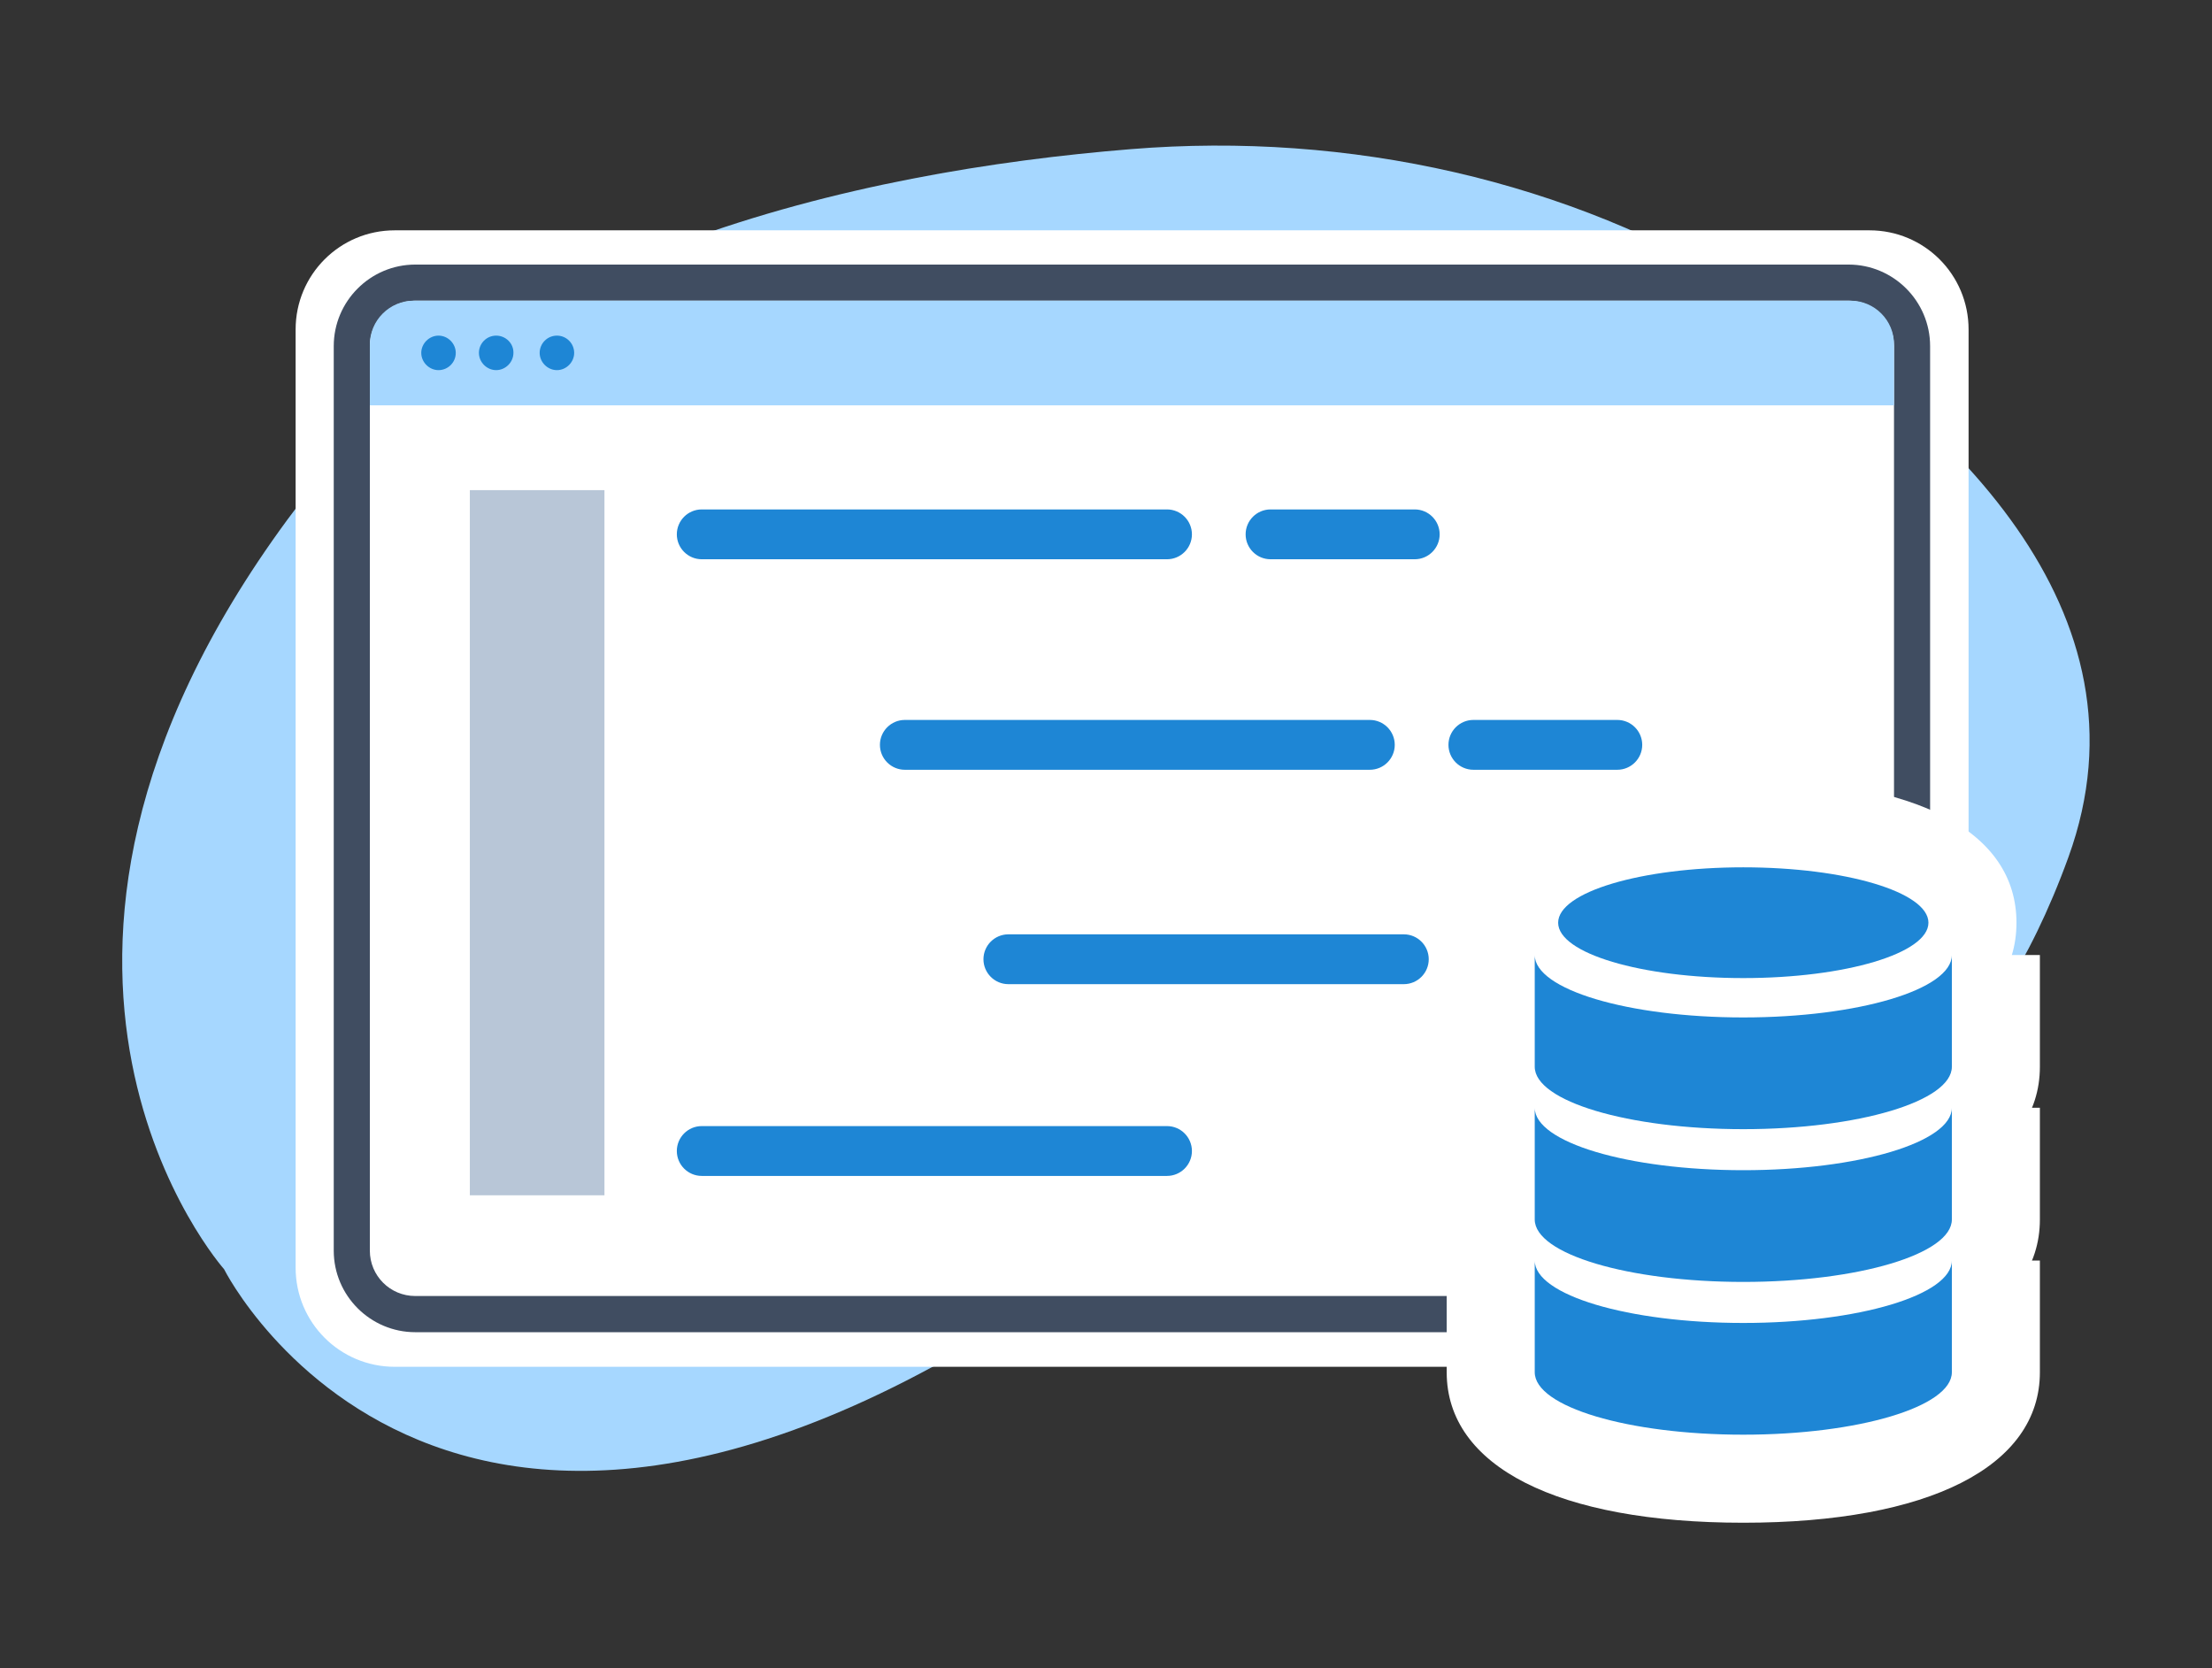 <?xml version="1.0" encoding="UTF-8"?>
<svg id="Layer_1" xmlns="http://www.w3.org/2000/svg" version="1.1" viewBox="0 0 251.26 189.48">
  <rect x="0" y="0" width="251.26" height="189.48" fill="#333333" stroke="none"/>
  <!-- Generator: Adobe Illustrator 29.5.1, SVG Export Plug-In . SVG Version: 2.1.0 Build 141)  -->
  <defs>
    <style>
      .st0 {
        fill: #fff;
      }

      .st1 {
        fill: #b8c6d7;
      }

      .st2 {
        fill: #1e86d5;
      }

      .st3 {
        fill: #404d61;
      }

      .st4 {
        fill: #a6d7ff;
      }
    </style>
  </defs>
  <path class="st4" d="M180.34,127.86s36.7,18.85,54.61-30.5c10.16-28.01-13.72-50.22-36.3-64.2-20.35-12.59-45.32-18.25-70.2-16.22-30.87,2.5-73.5,11.72-95.81,42.09-37.5,51.02-7.19,85.12-7.19,85.12,0,0,27.64,55.38,106.2-6.06,0,0,22.35-18.38,48.69-10.22Z"/>
  <g>
    <path class="st0" d="M212.35,155.24H44.84c-6.23,0-11.26-5.03-11.26-11.26V37.42c0-6.23,5.03-11.26,11.26-11.26h167.51c6.23,0,11.26,5.03,11.26,11.26v106.56c0,6.19-5.03,11.26-11.26,11.26Z"/>
    <path class="st3" d="M210.02,151.31H47.17c-5.1,0-9.26-4.16-9.26-9.26V39.31c0-5.1,4.16-9.26,9.26-9.26h162.81c5.1,0,9.26,4.16,9.26,9.26v102.73c0,5.1-4.13,9.26-9.22,9.26ZM47.17,34.15c-2.86,0-5.16,2.3-5.16,5.16v102.73c0,2.86,2.3,5.16,5.16,5.16h162.81c2.86,0,5.16-2.3,5.16-5.16V39.31c0-2.86-2.3-5.16-5.16-5.16H47.17Z"/>
  </g>
  <g>
    <path class="st4" d="M210.18,34.15H47.01c-2.76,0-5,2.23-5,5v6.89h173.13v-6.89c.03-2.76-2.2-5-4.96-5Z"/>
    <path class="st2" d="M51.77,40.08c0,1.1-.9,1.96-1.96,1.96s-1.96-.9-1.96-1.96.9-1.96,1.96-1.96c1.07,0,1.96.9,1.96,1.96ZM56.36,38.12c-1.1,0-1.96.9-1.96,1.96s.9,1.96,1.96,1.96,1.96-.9,1.96-1.96c.03-1.07-.87-1.96-1.96-1.96ZM63.26,38.12c-1.1,0-1.96.9-1.96,1.96s.9,1.96,1.96,1.96,1.96-.9,1.96-1.96c0-1.07-.87-1.96-1.96-1.96Z"/>
  </g>
  <rect class="st1" x="53.37" y="55.67" width="15.29" height="80.09"/>
  <g>
    <path class="st2" d="M132.56,63.52h-52.85c-1.56,0-2.83-1.27-2.83-2.83s1.27-2.83,2.83-2.83h52.85c1.56,0,2.83,1.27,2.83,2.83s-1.27,2.83-2.83,2.83Z"/>
    <path class="st2" d="M132.56,133.56h-52.85c-1.56,0-2.83-1.27-2.83-2.83s1.27-2.83,2.83-2.83h52.85c1.56,0,2.83,1.27,2.83,2.83s-1.27,2.83-2.83,2.83Z"/>
    <path class="st2" d="M160.7,63.52h-16.38c-1.56,0-2.83-1.27-2.83-2.83s1.27-2.83,2.83-2.83h16.38c1.56,0,2.83,1.27,2.83,2.83s-1.27,2.83-2.83,2.83Z"/>
    <path class="st2" d="M155.6,87.43h-52.82c-1.56,0-2.83-1.27-2.83-2.83s1.27-2.83,2.83-2.83h52.82c1.56,0,2.83,1.27,2.83,2.83s-1.27,2.83-2.83,2.83Z"/>
    <path class="st2" d="M159.46,111.78h-44.92c-1.56,0-2.83-1.27-2.83-2.83s1.27-2.83,2.83-2.83h44.92c1.56,0,2.83,1.27,2.83,2.83s-1.27,2.83-2.83,2.83Z"/>
    <path class="st2" d="M183.71,87.43h-16.35c-1.56,0-2.83-1.27-2.83-2.83s1.27-2.83,2.83-2.83h16.35c1.56,0,2.83,1.27,2.83,2.83s-1.27,2.83-2.83,2.83Z"/>
  </g>
  <g>
    <path class="st0" d="M198.02,121.09c-19.72,0-31.03-5.94-31.03-16.29s11.31-16.29,31.03-16.29,31.03,5.94,31.03,16.29-11.31,16.29-31.03,16.29Z"/>
    <path class="st0" d="M198.02,138.25c-21.1,0-33.69-6.39-33.69-17.09v-12.69h20c0-2.94-1.61-4.92-2.39-5.42,1.23.79,6.98,2.51,16.08,2.51s14.85-1.73,16.08-2.51c-.78.5-2.39,2.48-2.39,5.42h20v12.69c0,10.7-12.59,17.09-33.69,17.09Z"/>
    <path class="st0" d="M198.02,155.6c-21.1,0-33.69-6.39-33.69-17.09v-12.69h20c0-2.94-1.61-4.92-2.39-5.42,1.23.79,6.98,2.51,16.08,2.51s14.85-1.73,16.08-2.51c-.78.5-2.39,2.48-2.39,5.42h20v12.69c0,10.7-12.59,17.09-33.69,17.09Z"/>
    <path class="st0" d="M198.02,172.95c-21.1,0-33.69-6.39-33.69-17.09v-12.69h20c0-2.94-1.61-4.92-2.39-5.42,1.23.79,6.98,2.51,16.08,2.51s14.85-1.73,16.08-2.51c-.78.5-2.39,2.48-2.39,5.42h20v12.69c0,10.7-12.59,17.09-33.69,17.09Z"/>
  </g>
  <g>
    <ellipse class="st2" cx="198.02" cy="104.8" rx="21.03" ry="6.29"/>
    <path class="st2" d="M198.02,115.56c-13.08,0-23.69-3.17-23.69-7.09v12.69c0,3.92,10.61,7.09,23.69,7.09s23.69-3.17,23.69-7.09v-12.69c0,3.92-10.61,7.09-23.69,7.09Z"/>
    <path class="st2" d="M198.02,132.91c-13.08,0-23.69-3.17-23.69-7.09v12.69c0,3.92,10.61,7.09,23.69,7.09s23.69-3.17,23.69-7.09v-12.69c0,3.92-10.61,7.09-23.69,7.09Z"/>
    <path class="st2" d="M198.02,150.26c-13.08,0-23.69-3.17-23.69-7.09v12.69c0,3.92,10.61,7.09,23.69,7.09s23.69-3.17,23.69-7.09v-12.69c0,3.92-10.61,7.09-23.69,7.09Z"/>
  </g>
</svg>